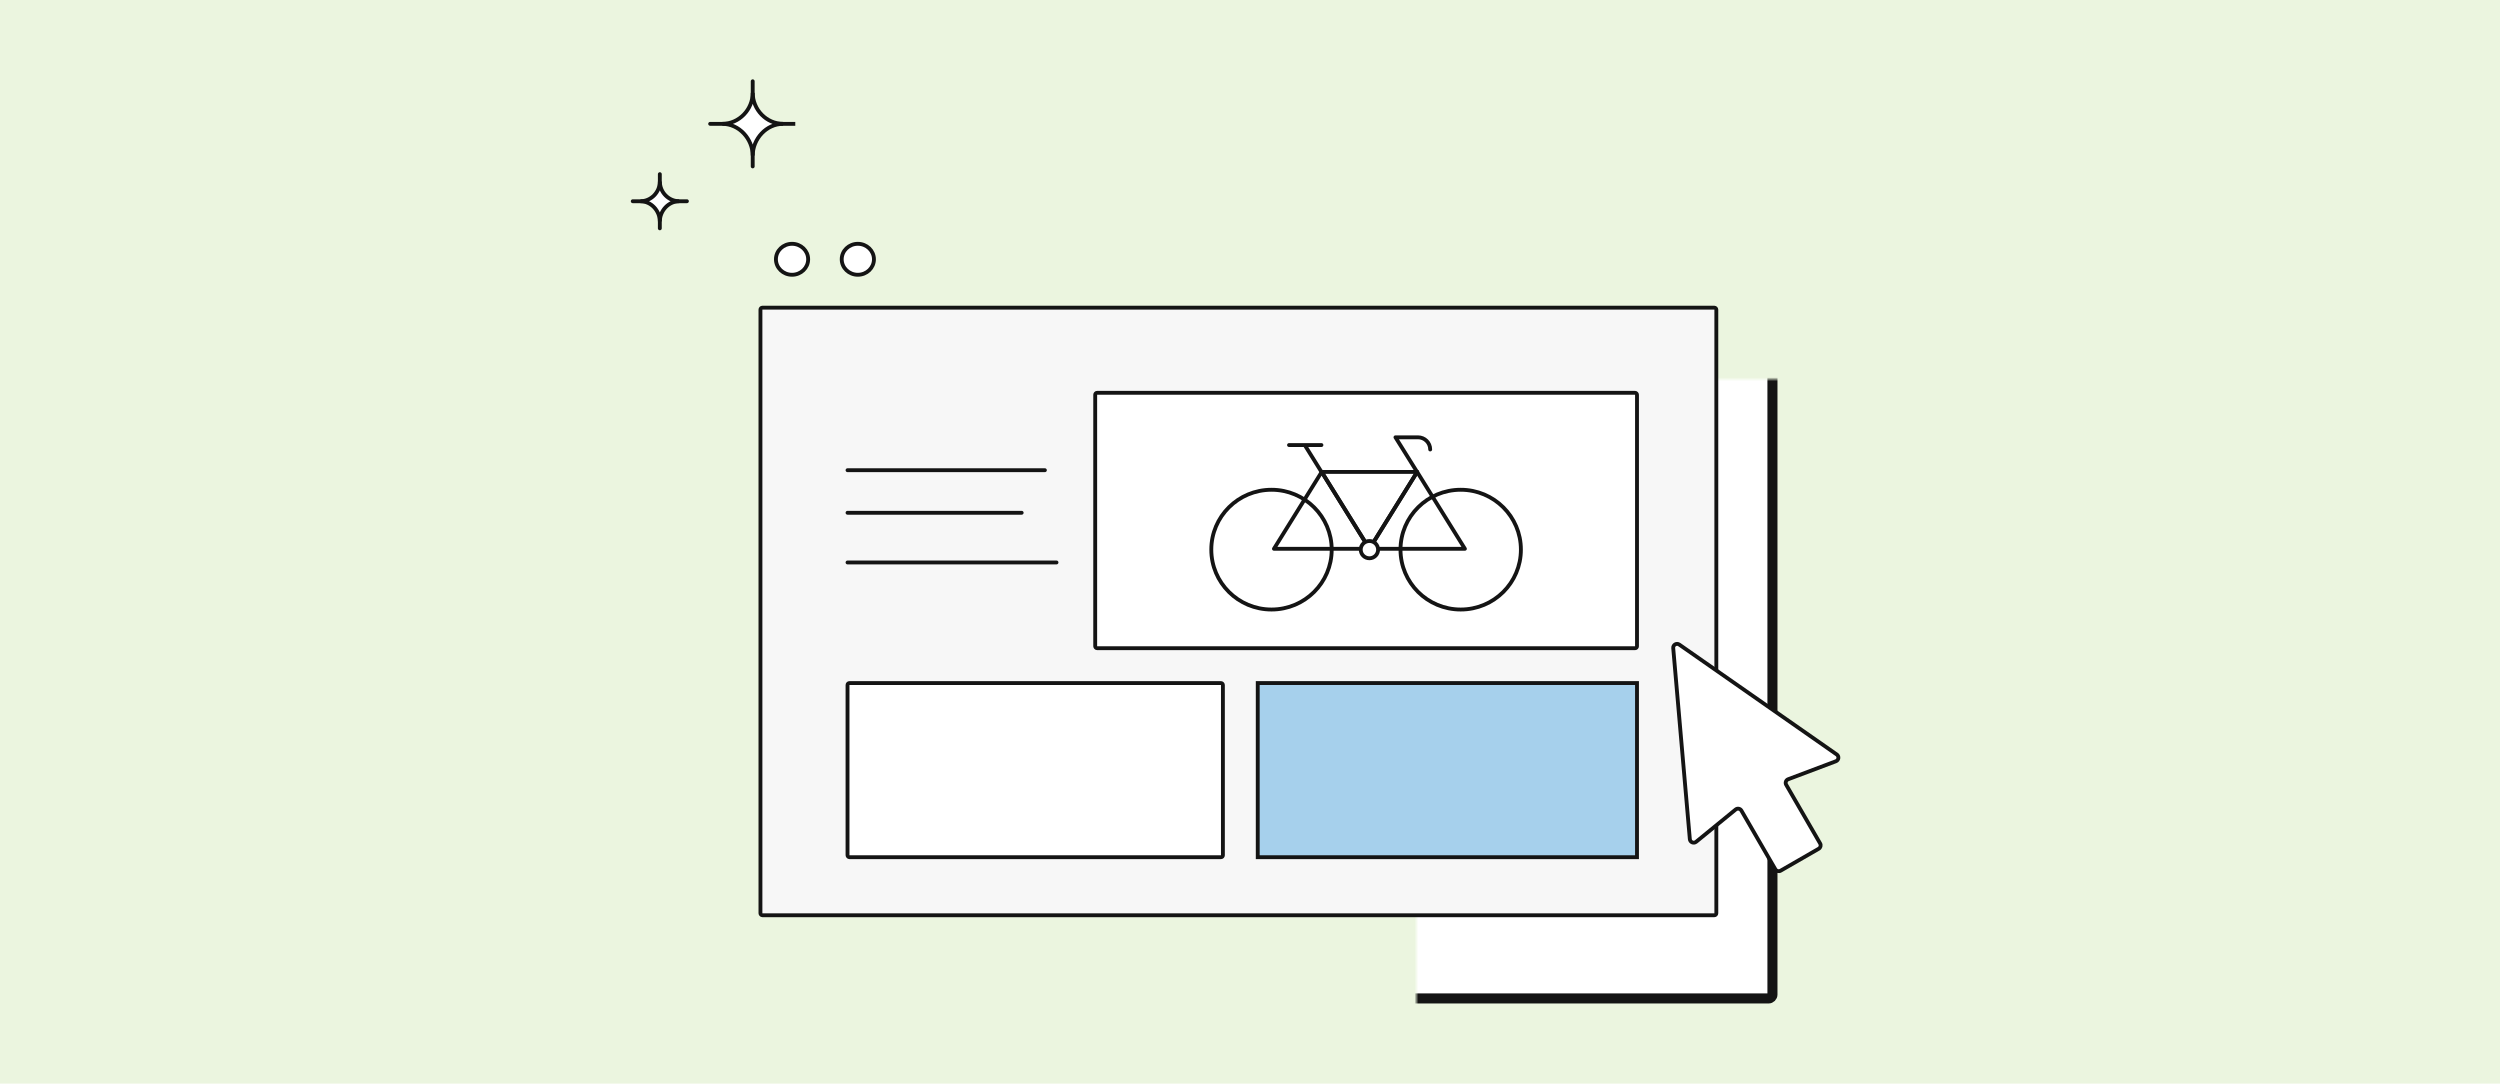 <svg width="646" height="280" viewBox="0 0 646 280" fill="none" xmlns="http://www.w3.org/2000/svg">
<rect width="646" height="280" fill="#EBF5DF"/>
<mask id="path-1-inside-1_6562_1481" fill="white">
<rect x="183" y="49" width="275" height="209" rx="1"/>
</mask>
<rect x="183" y="49" width="275" height="209" rx="1" fill="white" stroke="#141414" stroke-width="2.6" stroke-miterlimit="1.5" mask="url(#path-1-inside-1_6562_1481)"/>
<rect x="196.5" y="79.5" width="247" height="157" rx="0.5" fill="#F7F7F7" stroke="#141414"/>
<rect x="219" y="176.5" width="97" height="45" rx="0.5" fill="white"/>
<rect x="219" y="176.5" width="97" height="45" rx="0.5" stroke="#141414" stroke-miterlimit="1.5" stroke-linecap="square"/>
<rect x="325" y="176.5" width="98" height="45" fill="#A6D0EC"/>
<rect x="325" y="176.5" width="98" height="45" stroke="#141414"/>
<rect x="283" y="101.5" width="140" height="66" rx="0.5" fill="white"/>
<rect x="283" y="101.5" width="140" height="66" rx="0.5" stroke="#141414" stroke-miterlimit="1.5" stroke-linecap="square"/>
<path d="M377.444 157.5C386.035 157.5 393 150.572 393 142.027C393 133.481 386.035 126.554 377.444 126.554C368.853 126.554 361.889 133.481 361.889 142.027C361.889 150.572 368.853 157.5 377.444 157.5Z" fill="white" stroke="#141414" stroke-miterlimit="1.5"/>
<path d="M328.555 157.5C337.146 157.5 344.111 150.572 344.111 142.027C344.111 133.481 337.146 126.554 328.555 126.554C319.964 126.554 313 133.481 313 142.027C313 150.572 319.964 157.5 328.555 157.5Z" fill="white" stroke="#141414" stroke-miterlimit="1.5"/>
<path d="M341.522 121.95L353.859 141.807H329.186L341.522 121.95Z" stroke="#141414" stroke-miterlimit="1.5" stroke-linecap="round" stroke-linejoin="round"/>
<path d="M353.859 141.807L341.522 121.95H366.196L353.859 141.807Z" stroke="#141414" stroke-miterlimit="1.5" stroke-linecap="round" stroke-linejoin="round"/>
<path d="M366.195 121.95L353.858 141.807H378.532L366.195 121.95Z" stroke="#141414" stroke-miterlimit="1.5" stroke-linecap="round" stroke-linejoin="round"/>
<path d="M366.186 121.969L360.587 113H366.396C368.146 113 369.559 114.41 369.559 116.146" stroke="#141414" stroke-miterlimit="1.5" stroke-linecap="round" stroke-linejoin="round"/>
<path d="M341.747 122.395L337.306 115.255" stroke="#141414" stroke-miterlimit="1.5" stroke-linecap="round" stroke-linejoin="round"/>
<path d="M333.083 115H341.458" stroke="#141414" stroke-miterlimit="1.5" stroke-linecap="round" stroke-linejoin="round"/>
<path d="M353.858 139.795C355.096 139.795 356.101 140.794 356.101 142.026C356.101 143.257 355.096 144.257 353.858 144.257C352.62 144.257 351.615 143.257 351.615 142.026C351.615 140.794 352.62 139.795 353.858 139.795Z" fill="white" stroke="#141414" stroke-miterlimit="1.5" stroke-linecap="round" stroke-linejoin="round"/>
<line x1="219" y1="121.5" x2="270" y2="121.5" stroke="#141414" stroke-linecap="round"/>
<line x1="219" y1="132.5" x2="264" y2="132.5" stroke="#141414" stroke-linecap="round"/>
<line x1="219" y1="145.341" x2="273" y2="145.341" stroke="#141414" stroke-linecap="round"/>
<path d="M221.664 71C223.964 71 225.828 69.209 225.828 67C225.828 64.791 223.964 63 221.664 63C219.364 63 217.5 64.791 217.5 67C217.5 69.209 219.364 71 221.664 71Z" fill="white" stroke="#141414" stroke-miterlimit="1.5" stroke-linecap="square"/>
<path d="M204.664 71C206.964 71 208.828 69.209 208.828 67C208.828 64.791 206.964 63 204.664 63C202.364 63 200.5 64.791 200.5 67C200.5 69.209 202.364 71 204.664 71Z" fill="white" stroke="#141414" stroke-miterlimit="1.5" stroke-linecap="square"/>
<path d="M194.5 43L194.5 21" stroke="#141414" stroke-miterlimit="1.5" stroke-linecap="round" stroke-linejoin="bevel"/>
<path d="M183.5 31.5C183.224 31.5 183 31.724 183 32C183 32.276 183.224 32.5 183.5 32.5L183.5 31.5ZM183.5 32.5L205.5 32.5L205.5 31.5L183.5 31.5L183.5 32.5Z" fill="#141414"/>
<path d="M186.646 32C190.984 32 194.504 28.313 194.504 23.974C194.504 28.313 198.02 32 202.363 32C198.024 32 194.504 35.876 194.504 40.215L194.504 39.854L194.504 40.215C194.5 35.876 190.984 32 186.646 32Z" fill="white" stroke="#141414" stroke-miterlimit="1.5" stroke-linejoin="bevel"/>
<path d="M170.5 59L170.5 45" stroke="#141414" stroke-miterlimit="1.5" stroke-linecap="round" stroke-linejoin="bevel"/>
<path d="M163.5 52L177.5 52" stroke="#141414" stroke-miterlimit="1.5" stroke-linecap="round" stroke-linejoin="bevel"/>
<path d="M165.502 51.999C168.263 51.999 170.503 49.653 170.503 46.892C170.503 49.653 172.74 51.999 175.504 51.999C172.743 51.999 170.503 54.466 170.503 57.227L170.503 56.997L170.503 57.227C170.5 54.466 168.263 51.999 165.502 51.999Z" fill="white" stroke="#141414" stroke-miterlimit="1.5" stroke-linejoin="bevel"/>
<path d="M438.284 217.519C437.661 218.028 436.722 217.631 436.653 216.831L432.36 167.468C432.286 166.623 433.233 166.077 433.93 166.563L474.611 194.956C475.271 195.416 475.145 196.426 474.392 196.71L462.065 201.357C461.488 201.574 461.244 202.257 461.553 202.791L470.321 217.95C470.598 218.428 470.434 219.039 469.955 219.315L460.115 224.986C459.636 225.262 459.024 225.098 458.748 224.62L449.98 209.461C449.671 208.927 448.957 208.796 448.479 209.186L438.284 217.519Z" fill="white" stroke="#141414" stroke-miterlimit="1.5" stroke-linecap="round" stroke-linejoin="round"/>
</svg>
